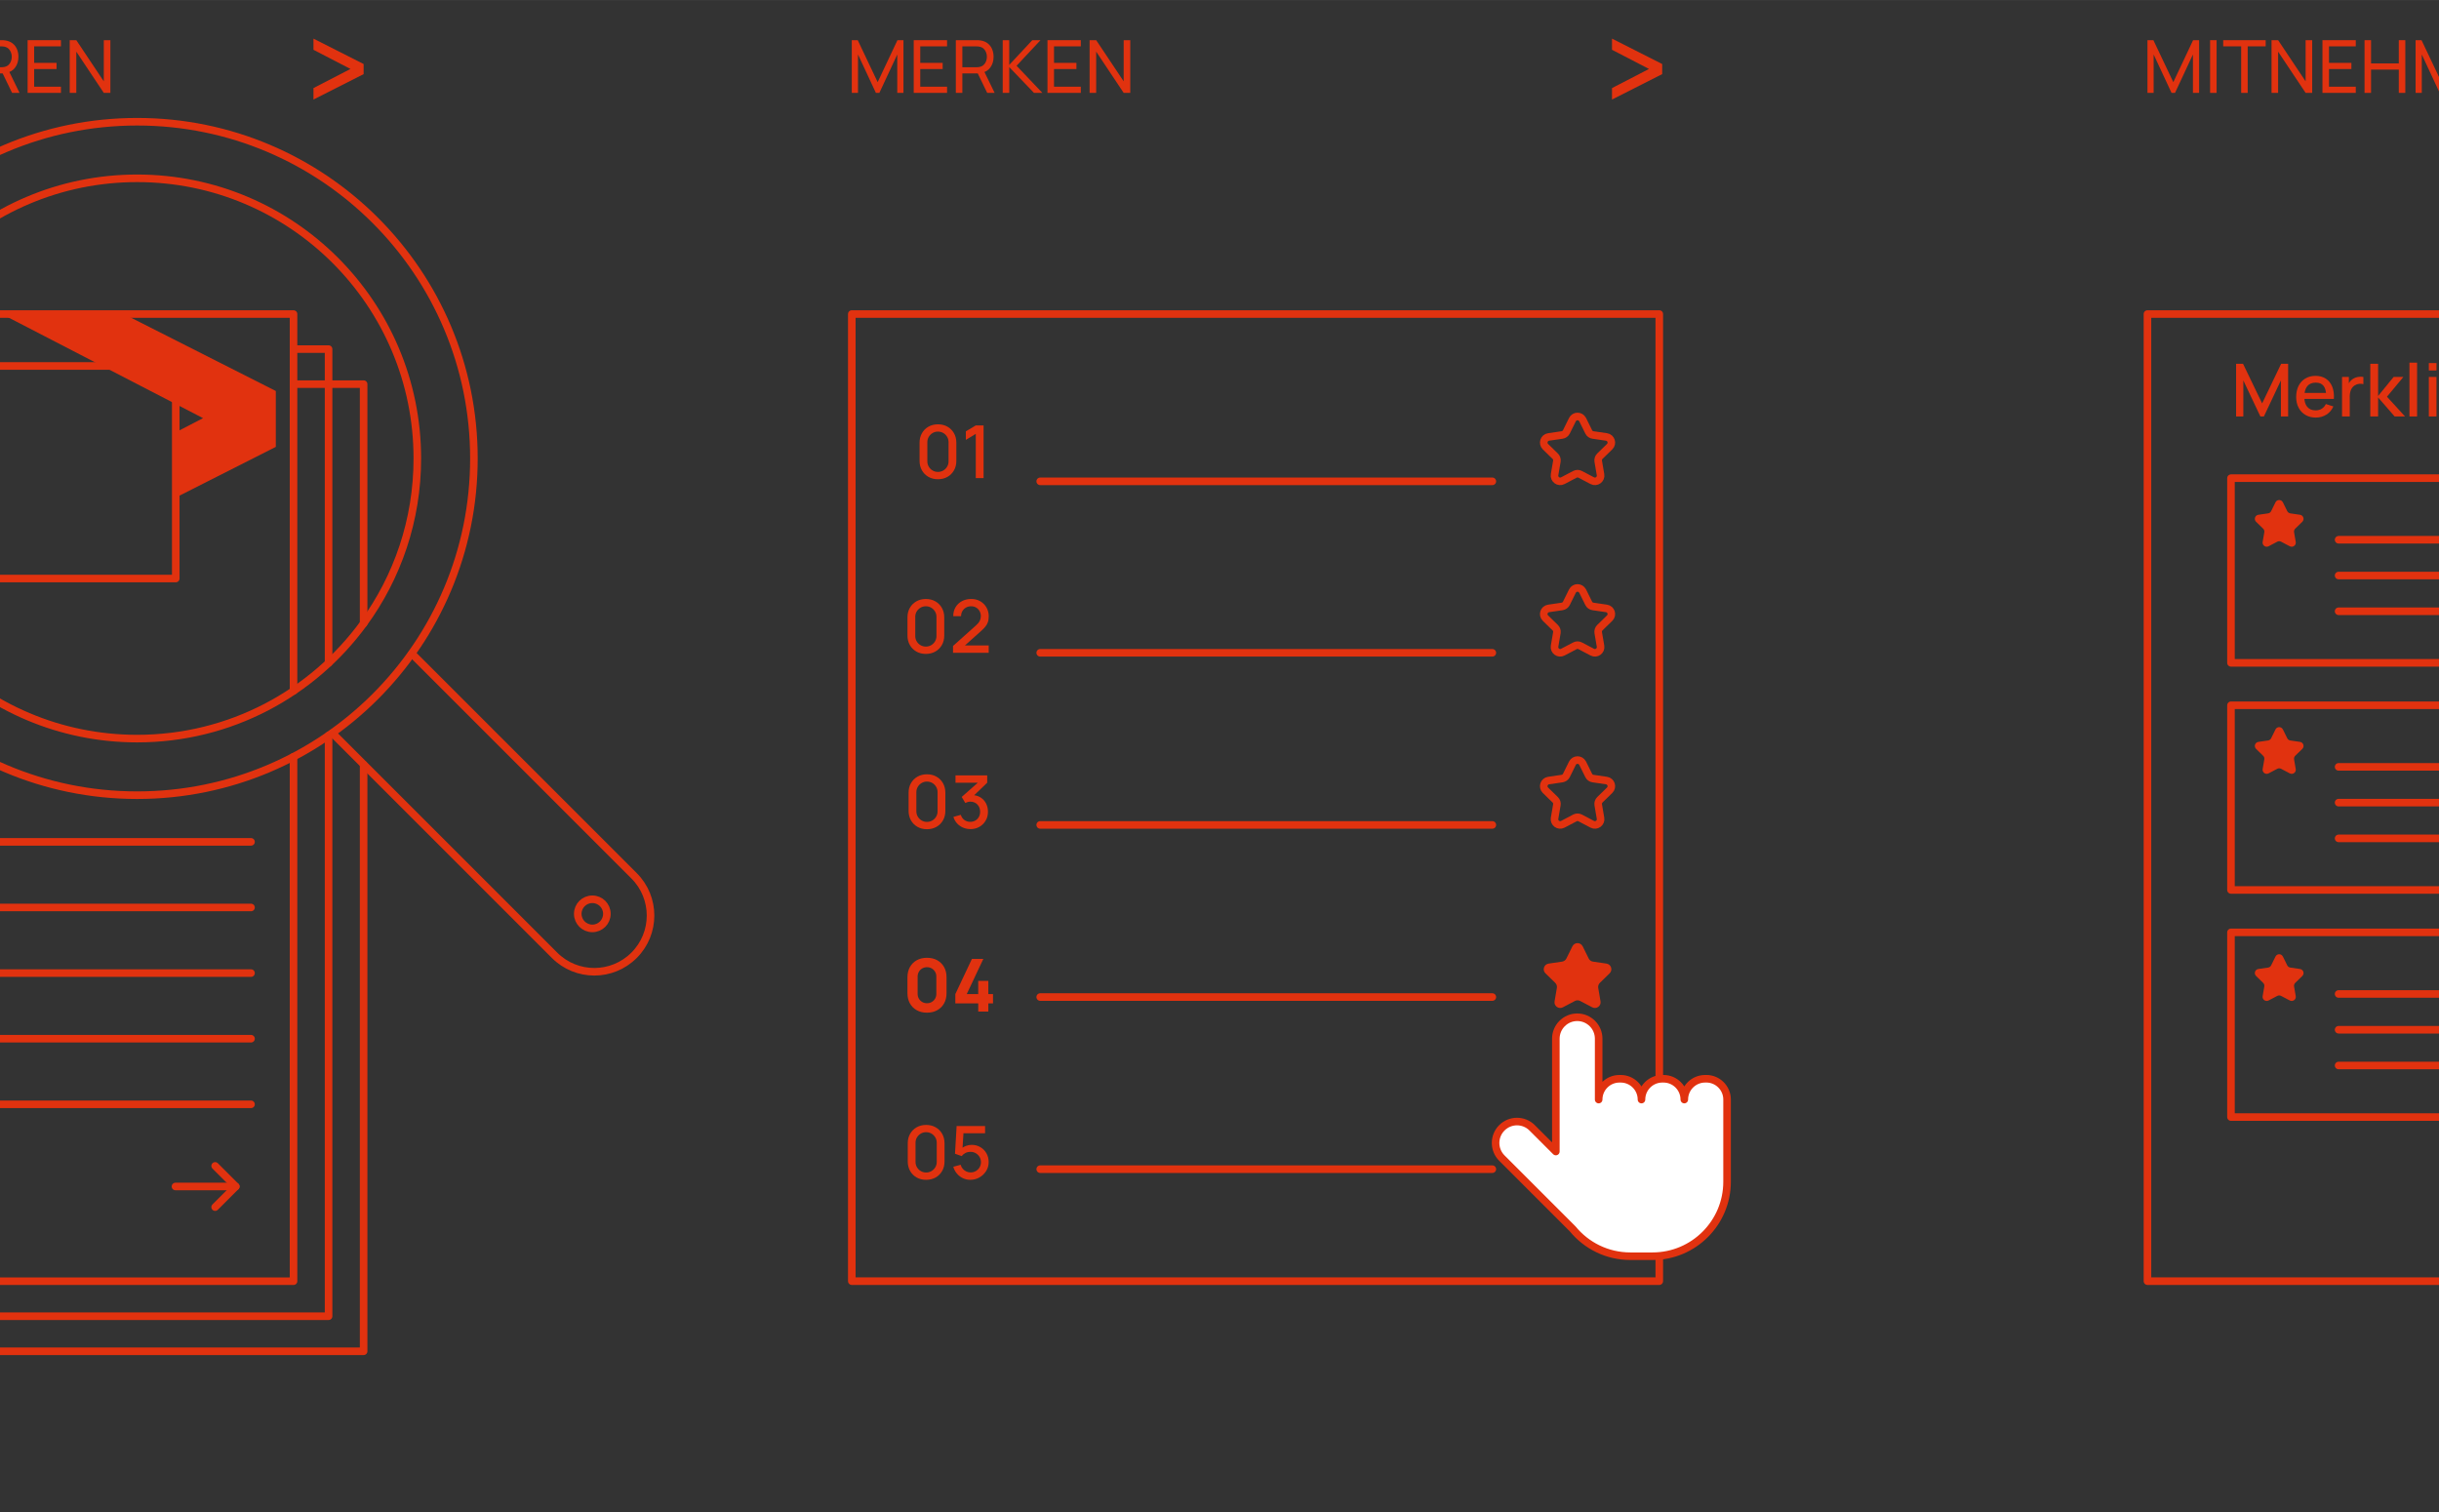 <?xml version="1.0"?>
<svg xmlns="http://www.w3.org/2000/svg" viewBox="217 0 966 599" width="766" height="475">
  <rect x="217" y="0" width="966" height="599" fill="#333333" stroke="none"/>
  <svg id="ArtWork" viewBox="0 0 1400 599.2" width="1400" data-manipulated-width="true" height="599.2" data-manipulated-height="true">
  <rect x="1067.53" y="124.38" width="319.81" height="383.09" style="fill:none; stroke:#e1320f; stroke-linecap:round; stroke-linejoin:round; stroke-width:3px;"/>
  <rect x="1100.61" y="189.39" width="250.83" height="73.16" style="fill:none; stroke:#e1320f; stroke-linecap:round; stroke-linejoin:round; stroke-width:3px;"/>
  <line x1="1143.24" y1="213.79" x2="1304.93" y2="213.79" style="fill:#fff; stroke:#e1320f; stroke-linecap:round; stroke-linejoin:round; stroke-width:3px;"/>
  <line x1="1143.24" y1="227.96" x2="1304.93" y2="227.96" style="fill:#fff; stroke:#e1320f; stroke-linecap:round; stroke-linejoin:round; stroke-width:3px;"/>
  <line x1="1143.24" y1="242.12" x2="1304.93" y2="242.12" style="fill:#fff; stroke:#e1320f; stroke-linecap:round; stroke-linejoin:round; stroke-width:3px;"/>
  <path d="M1121.17,198.96l1.72,3.49c.24.48.69.81,1.22.89l3.85.56c1.33.19,1.86,1.83.9,2.77l-2.79,2.72c-.38.37-.56.91-.47,1.44l.66,3.83c.23,1.33-1.17,2.34-2.36,1.71l-3.44-1.81c-.47-.25-1.04-.25-1.51,0l-3.44,1.81c-1.19.63-2.58-.39-2.36-1.71l.66-3.83c.09-.53-.08-1.06-.47-1.44l-2.79-2.72c-.96-.94-.43-2.58.9-2.77l3.85-.56c.53-.08.99-.41,1.22-.89l1.72-3.49c.6-1.21,2.32-1.21,2.91,0Z" style="fill:#e1320f; stroke-width:0px;"/>
  <line x1="1321.61" y1="200.57" x2="1335.07" y2="214.03" style="fill:#fff; stroke:#e1320f; stroke-linecap:round; stroke-linejoin:round; stroke-width:3px;"/>
  <line x1="1321.61" y1="214.03" x2="1335.07" y2="200.57" style="fill:#fff; stroke:#e1320f; stroke-linecap:round; stroke-linejoin:round; stroke-width:3px;"/>
  <rect x="1100.61" y="279.35" width="250.83" height="73.16" style="fill:none; stroke:#e1320f; stroke-linecap:round; stroke-linejoin:round; stroke-width:3px;"/>
  <line x1="1143.24" y1="303.75" x2="1304.93" y2="303.75" style="fill:#fff; stroke:#e1320f; stroke-linecap:round; stroke-linejoin:round; stroke-width:3px;"/>
  <line x1="1143.24" y1="317.92" x2="1304.93" y2="317.92" style="fill:#fff; stroke:#e1320f; stroke-linecap:round; stroke-linejoin:round; stroke-width:3px;"/>
  <line x1="1143.24" y1="332.08" x2="1304.93" y2="332.08" style="fill:#fff; stroke:#e1320f; stroke-linecap:round; stroke-linejoin:round; stroke-width:3px;"/>
  <path d="M1121.17,288.92l1.72,3.49c.24.48.69.81,1.22.89l3.85.56c1.33.19,1.86,1.83.9,2.77l-2.79,2.72c-.38.37-.56.91-.47,1.44l.66,3.83c.23,1.33-1.17,2.34-2.36,1.71l-3.44-1.81c-.47-.25-1.04-.25-1.51,0l-3.44,1.81c-1.19.63-2.58-.39-2.36-1.71l.66-3.83c.09-.53-.08-1.06-.47-1.44l-2.79-2.72c-.96-.94-.43-2.58.9-2.77l3.85-.56c.53-.08.99-.41,1.22-.89l1.72-3.49c.6-1.21,2.32-1.21,2.91,0Z" style="fill:#e1320f; stroke-width:0px;"/>
  <line x1="1321.61" y1="290.53" x2="1335.07" y2="303.99" style="fill:#fff; stroke:#e1320f; stroke-linecap:round; stroke-linejoin:round; stroke-width:3px;"/>
  <line x1="1321.61" y1="303.99" x2="1335.07" y2="290.53" style="fill:#fff; stroke:#e1320f; stroke-linecap:round; stroke-linejoin:round; stroke-width:3px;"/>
  <rect x="1100.61" y="369.31" width="250.83" height="73.16" style="fill:none; stroke:#e1320f; stroke-linecap:round; stroke-linejoin:round; stroke-width:3px;"/>
  <line x1="1143.24" y1="393.71" x2="1304.93" y2="393.71" style="fill:#fff; stroke:#e1320f; stroke-linecap:round; stroke-linejoin:round; stroke-width:3px;"/>
  <line x1="1143.24" y1="407.88" x2="1304.93" y2="407.88" style="fill:#fff; stroke:#e1320f; stroke-linecap:round; stroke-linejoin:round; stroke-width:3px;"/>
  <line x1="1143.24" y1="422.04" x2="1304.93" y2="422.04" style="fill:#fff; stroke:#e1320f; stroke-linecap:round; stroke-linejoin:round; stroke-width:3px;"/>
  <path d="M1121.17,378.88l1.72,3.49c.24.48.69.81,1.22.89l3.85.56c1.33.19,1.86,1.83.9,2.77l-2.79,2.72c-.38.37-.56.91-.47,1.44l.66,3.83c.23,1.33-1.17,2.34-2.36,1.71l-3.44-1.81c-.47-.25-1.04-.25-1.51,0l-3.44,1.81c-1.19.63-2.58-.39-2.36-1.71l.66-3.83c.09-.53-.08-1.06-.47-1.44l-2.79-2.72c-.96-.94-.43-2.58.9-2.77l3.85-.56c.53-.08.99-.41,1.22-.89l1.72-3.49c.6-1.21,2.32-1.21,2.91,0Z" style="fill:#e1320f; stroke-width:0px;"/>
  <line x1="1321.61" y1="380.49" x2="1335.07" y2="393.95" style="fill:#fff; stroke:#e1320f; stroke-linecap:round; stroke-linejoin:round; stroke-width:3px;"/>
  <line x1="1321.61" y1="393.95" x2="1335.07" y2="380.49" style="fill:#fff; stroke:#e1320f; stroke-linecap:round; stroke-linejoin:round; stroke-width:3px;"/>
  <path d="M1102.64,164.96v-20.88h2.74l7.57,15.7,7.53-15.7h2.77v20.87h-2.87v-14.28l-6.74,14.3h-1.38l-6.76-14.3v14.3h-2.86Z" style="fill:#e1320f; stroke-width:0px;"/>
  <path d="M1134.25,165.4c-1.56,0-2.92-.34-4.1-1.02-1.17-.68-2.09-1.63-2.74-2.86-.65-1.22-.98-2.64-.98-4.26,0-1.71.32-3.19.96-4.45.64-1.26,1.54-2.23,2.69-2.91s2.49-1.03,4.02-1.03,2.95.37,4.08,1.11c1.12.74,1.96,1.79,2.52,3.15.56,1.36.78,2.98.66,4.86h-3.03v-1.1c-.02-1.82-.36-3.16-1.04-4.03s-1.69-1.31-3.07-1.31c-1.52,0-2.66.48-3.42,1.44s-1.15,2.34-1.15,4.15.38,3.05,1.15,3.99,1.87,1.41,3.31,1.41c.95,0,1.77-.22,2.46-.65s1.23-1.05,1.62-1.85l2.97.94c-.61,1.4-1.53,2.49-2.77,3.26s-2.62,1.15-4.13,1.15ZM1128.66,157.99v-2.36h11.18v2.36h-11.18Z" style="fill:#e1320f; stroke-width:0px;"/>
  <path d="M1144.6,164.96v-15.66h2.7v3.8l-.38-.49c.19-.5.44-.96.75-1.38s.67-.77,1.07-1.04c.4-.29.84-.51,1.33-.67s.99-.26,1.5-.29c.51-.03,1,0,1.48.08v2.84c-.51-.14-1.08-.17-1.7-.12-.62.06-1.2.26-1.72.59-.49.32-.88.71-1.17,1.16s-.49.96-.62,1.52c-.13.56-.19,1.14-.19,1.76v7.9h-3.06Z" style="fill:#e1320f; stroke-width:0px;"/>
  <path d="M1155.79,164.96v-20.88h3.09v12.76l6.15-7.54h3.86l-6.5,7.83,7.16,7.83h-4.12l-6.55-7.54v7.54h-3.09Z" style="fill:#e1320f; stroke-width:0px;"/>
  <path d="M1171.29,164.96v-21.32h3.03v21.32h-3.03Z" style="fill:#e1320f; stroke-width:0px;"/>
  <path d="M1178.97,146.74v-2.94h3.03v2.94h-3.03ZM1178.97,164.96v-15.66h3.03v15.66h-3.03Z" style="fill:#e1320f; stroke-width:0px;"/>
  <path d="M1192.33,165.38c-1.9,0-3.46-.42-4.65-1.26-1.2-.84-1.93-2.03-2.2-3.55l3.1-.48c.19.81.64,1.45,1.34,1.92.7.47,1.57.7,2.62.7.95,0,1.69-.19,2.23-.58s.8-.92.8-1.6c0-.4-.09-.72-.28-.96-.19-.25-.58-.48-1.18-.7-.6-.22-1.51-.5-2.74-.83-1.34-.35-2.41-.72-3.2-1.12-.79-.4-1.35-.87-1.68-1.41-.33-.54-.5-1.19-.5-1.95,0-.95.25-1.77.75-2.48.5-.71,1.21-1.25,2.12-1.64.91-.39,1.98-.58,3.21-.58s2.27.19,3.2.57c.94.38,1.7.91,2.28,1.6.58.69.93,1.5,1.04,2.43l-3.1.57c-.11-.75-.46-1.35-1.06-1.78s-1.38-.67-2.33-.71c-.92-.04-1.66.11-2.23.46-.57.34-.86.81-.86,1.41,0,.35.11.64.33.88.22.24.64.47,1.27.7.63.22,1.56.49,2.78.8,1.31.34,2.36.71,3.13,1.12.77.41,1.33.9,1.66,1.46.33.57.5,1.25.5,2.05,0,1.55-.56,2.76-1.69,3.64-1.13.88-2.68,1.32-4.66,1.32Z" style="fill:#e1320f; stroke-width:0px;"/>
  <path d="M1200.15,151.74v-2.44h10.7v2.44h-10.7ZM1210.85,164.96c-.99.19-1.95.28-2.9.25-.95-.03-1.79-.21-2.54-.55-.74-.34-1.3-.87-1.68-1.59-.34-.65-.52-1.31-.54-1.98s-.04-1.43-.04-2.28v-13.85h3.04v13.7c0,.63,0,1.17.02,1.64.01.46.11.86.3,1.17.35.6.9.94,1.66,1.02s1.65.05,2.67-.09v2.57Z" style="fill:#e1320f; stroke-width:0px;"/>
  <path d="M1220.36,165.4c-1.56,0-2.92-.34-4.1-1.02-1.17-.68-2.09-1.63-2.74-2.86-.65-1.22-.98-2.64-.98-4.26,0-1.71.32-3.19.96-4.45.64-1.26,1.54-2.23,2.69-2.91s2.49-1.03,4.02-1.03,2.95.37,4.07,1.11c1.12.74,1.96,1.79,2.52,3.15.56,1.36.78,2.98.66,4.86h-3.03v-1.1c-.02-1.82-.37-3.16-1.04-4.03s-1.69-1.31-3.07-1.31c-1.52,0-2.66.48-3.42,1.44-.76.96-1.15,2.34-1.15,4.15s.38,3.05,1.15,3.99c.76.94,1.87,1.41,3.31,1.41.95,0,1.77-.22,2.46-.65.69-.43,1.23-1.05,1.62-1.85l2.97.94c-.61,1.4-1.53,2.49-2.77,3.26s-2.62,1.15-4.13,1.15ZM1214.78,157.99v-2.36h11.18v2.36h-11.18Z" style="fill:#e1320f; stroke-width:0px;"/>
  <path d="M1318.64,472.43v-13.53h5.47c.13,0,.29,0,.49.01.19,0,.38.03.55.06.75.12,1.38.38,1.88.77s.88.89,1.13,1.49c.25.6.38,1.26.38,1.99s-.13,1.4-.38,2c-.25.6-.63,1.1-1.13,1.49s-1.13.65-1.88.77c-.18.02-.36.04-.56.06-.2.01-.36.02-.48.02h-3.5v4.86h-1.96ZM1320.61,465.71h3.43c.12,0,.26,0,.42-.02s.3-.03.44-.07c.4-.09.72-.27.97-.52s.42-.55.53-.88c.11-.33.16-.66.16-1s-.05-.66-.16-.99c-.11-.33-.28-.62-.53-.87s-.57-.43-.97-.52c-.14-.04-.28-.06-.44-.08-.15-.01-.29-.02-.42-.02h-3.43v4.96Z" style="fill:#e1320f; stroke-width:0px;"/>
  <path d="M1330.42,472.43v-13.53h4.24c.12,0,.36,0,.7,0,.34,0,.67.03.98.08,1.06.13,1.95.51,2.67,1.14s1.27,1.42,1.64,2.38c.37.96.55,2.01.55,3.16s-.18,2.21-.55,3.17c-.37.96-.92,1.75-1.64,2.38-.72.62-1.61,1-2.67,1.13-.31.04-.64.07-.98.08-.34,0-.58,0-.7,0h-4.24ZM1332.43,470.56h2.23c.21,0,.47,0,.76-.02s.55-.04.78-.08c.69-.13,1.25-.43,1.68-.9.43-.47.74-1.04.94-1.72.2-.68.3-1.41.3-2.18s-.1-1.53-.31-2.21c-.21-.68-.52-1.25-.95-1.71-.43-.46-.98-.75-1.66-.88-.22-.04-.49-.07-.78-.08-.3,0-.55-.01-.76-.01h-2.23v9.79Z" style="fill:#e1320f; stroke-width:0px;"/>
  <path d="M1343.39,472.43v-13.53h8.01v1.96h-6.05v3.81h4.92v1.97h-4.92v5.78h-1.96Z" style="fill:#e1320f; stroke-width:0px;"/>
  <polyline points="1310.57 476.21 1302.41 484.37 1294.24 476.21" style="fill:none; stroke:#e1320f; stroke-linecap:round; stroke-linejoin:round; stroke-width:3px;"/>
  <line x1="1302.41" y1="484.37" x2="1302.41" y2="460.49" style="fill:none; stroke:#e1320f; stroke-linecap:round; stroke-linejoin:round; stroke-width:3px;"/>
  <polyline points="1319.8 481 1319.8 491.9 1285.02 491.9 1285.02 481" style="fill:none; stroke:#e1320f; stroke-linecap:round; stroke-linejoin:round; stroke-width:3px;"/>
  <path d="M13.45,36.78V15.9h8.25c.2,0,.44,0,.73.02.28.01.55.05.81.09,1.13.17,2.08.56,2.85,1.17s1.35,1.36,1.73,2.28.58,1.92.58,3.02-.2,2.12-.59,3.04c-.39.91-.97,1.67-1.74,2.27-.77.6-1.71.99-2.83,1.16-.26.04-.53.07-.81.09-.28.02-.52.03-.73.03h-5.67v7.71h-2.58ZM16.03,26.62h5.58c.18,0,.39,0,.63-.03.24-.02.46-.05.67-.1.67-.15,1.21-.44,1.62-.85.42-.41.72-.89.92-1.45.2-.56.3-1.12.3-1.7s-.1-1.15-.3-1.7c-.2-.56-.5-1.04-.92-1.45-.42-.41-.96-.69-1.62-.85-.21-.05-.44-.08-.67-.1-.24-.02-.45-.03-.63-.03h-5.58v8.27Z" style="fill:#e1320f; stroke-width:0px;"/>
  <path d="M31.3,36.78V15.9h13.2v2.45h-10.61v6.54h8.87v2.45h-8.87v6.99h10.61v2.45h-13.2Z" style="fill:#e1320f; stroke-width:0px;"/>
  <path d="M47.98,36.78V15.9h8.25c.2,0,.44,0,.73.02.28.01.55.05.81.09,1.13.17,2.08.56,2.85,1.17s1.35,1.36,1.73,2.28.58,1.92.58,3.02c0,1.62-.42,3.03-1.26,4.21-.84,1.18-2.07,1.92-3.7,2.22l-.99.16h-6.42v7.71h-2.58ZM50.56,26.62h5.58c.18,0,.39,0,.63-.03.24-.02.46-.05.67-.1.67-.15,1.21-.44,1.62-.85.42-.41.72-.89.92-1.45.2-.56.3-1.12.3-1.7s-.1-1.15-.3-1.7c-.2-.56-.5-1.04-.92-1.45-.42-.41-.96-.69-1.62-.85-.21-.05-.44-.08-.67-.1-.24-.02-.45-.03-.63-.03h-5.58v8.27ZM60.4,36.78l-4.12-8.5,2.55-.78,4.52,9.28h-2.96Z" style="fill:#e1320f; stroke-width:0px;"/>
  <path d="M73.96,37.22c-1.48,0-2.81-.25-4-.75-1.18-.5-2.16-1.22-2.93-2.15-.77-.93-1.27-2.04-1.5-3.31l2.67-.42c.34,1.31,1.04,2.34,2.11,3.08,1.07.74,2.33,1.11,3.78,1.11.94,0,1.78-.15,2.54-.44.75-.29,1.36-.72,1.81-1.27.45-.55.67-1.2.67-1.96,0-.45-.08-.85-.25-1.19s-.38-.62-.65-.86c-.27-.23-.58-.43-.93-.59-.35-.16-.71-.3-1.09-.42l-5.32-1.58c-.58-.16-1.14-.38-1.68-.65-.54-.27-1.02-.6-1.45-1-.43-.4-.76-.89-1.02-1.46s-.38-1.24-.38-2.02c0-1.23.32-2.28.96-3.16.64-.88,1.52-1.55,2.62-2.01s2.34-.69,3.73-.69c1.4,0,2.66.26,3.76.75s2.03,1.19,2.76,2.1c.73.91,1.22,2,1.47,3.26l-2.74.48c-.15-.84-.47-1.57-.96-2.19-.5-.62-1.12-1.09-1.86-1.43-.74-.33-1.56-.5-2.45-.51-.85,0-1.62.13-2.31.41-.69.29-1.23.68-1.64,1.17-.41.5-.61,1.07-.61,1.7s.18,1.17.55,1.55.82.69,1.36.92,1.06.41,1.57.56l3.97,1.15c.45.13.98.3,1.57.52.59.22,1.17.53,1.73.94.56.4,1.02.93,1.39,1.6.37.66.55,1.5.55,2.5s-.2,1.9-.6,2.68c-.4.78-.96,1.44-1.67,1.97s-1.55.93-2.49,1.2-1.96.41-3.04.41Z" style="fill:#e1320f; stroke-width:0px;"/>
  <path d="M93.4,37.22c-2.08,0-3.84-.46-5.29-1.38-1.45-.92-2.55-2.19-3.31-3.83s-1.14-3.52-1.14-5.67.38-4.04,1.14-5.67,1.86-2.91,3.31-3.83c1.45-.92,3.21-1.38,5.29-1.38s3.86.46,5.31,1.38c1.45.92,2.55,2.19,3.31,3.83s1.13,3.52,1.13,5.67-.38,4.04-1.13,5.67-1.86,2.91-3.31,3.83c-1.45.92-3.22,1.38-5.31,1.38ZM93.4,34.75c1.56,0,2.85-.34,3.89-1.05,1.03-.71,1.81-1.7,2.33-2.97.52-1.27.78-2.73.78-4.39s-.26-3.12-.78-4.39-1.3-2.25-2.33-2.95c-1.03-.71-2.33-1.06-3.89-1.07-1.56,0-2.85.34-3.88,1.04-1.03.71-1.81,1.69-2.33,2.97-.52,1.27-.79,2.74-.8,4.4,0,1.66.25,3.12.77,4.38.52,1.26,1.3,2.24,2.34,2.95,1.04.71,2.34,1.07,3.89,1.08Z" style="fill:#e1320f; stroke-width:0px;"/>
  <path d="M106.05,36.78V15.9h2.61l10.89,16.31V15.9h2.61v20.88h-2.61l-10.89-16.33v16.33h-2.61Z" style="fill:#e1320f; stroke-width:0px;"/>
  <path d="M124.77,36.78l6.99-20.88h3.6l6.99,20.88h-2.68l-6.54-19.37h.81l-6.48,19.37h-2.68ZM128.13,31.9v-2.42h10.85v2.42h-10.85Z" style="fill:#e1320f; stroke-width:0px;"/>
  <path d="M145.24,36.78V15.9h2.58v18.43h9.69v2.45h-12.27Z" style="fill:#e1320f; stroke-width:0px;"/>
  <path d="M160.27,36.78V15.9h2.58v20.88h-2.58Z" style="fill:#e1320f; stroke-width:0px;"/>
  <path d="M174.61,37.22c-1.48,0-2.81-.25-3.99-.75-1.18-.5-2.16-1.22-2.93-2.15-.77-.93-1.27-2.04-1.5-3.31l2.67-.42c.34,1.31,1.04,2.34,2.11,3.08,1.07.74,2.33,1.11,3.78,1.11.94,0,1.78-.15,2.54-.44.75-.29,1.36-.72,1.81-1.27.45-.55.67-1.2.67-1.96,0-.45-.08-.85-.25-1.19s-.38-.62-.65-.86c-.27-.23-.58-.43-.93-.59-.35-.16-.71-.3-1.09-.42l-5.32-1.58c-.58-.16-1.14-.38-1.68-.65-.54-.27-1.02-.6-1.45-1-.42-.4-.76-.89-1.01-1.46-.25-.57-.38-1.24-.38-2.02,0-1.23.32-2.28.96-3.16.64-.88,1.52-1.55,2.62-2.01,1.1-.46,2.34-.69,3.73-.69,1.4,0,2.66.26,3.76.75,1.11.49,2.02,1.19,2.75,2.1.73.91,1.22,2,1.47,3.26l-2.74.48c-.15-.84-.47-1.57-.96-2.19-.5-.62-1.12-1.09-1.86-1.43s-1.56-.5-2.45-.51c-.85,0-1.62.13-2.31.41-.69.29-1.23.68-1.64,1.17s-.61,1.07-.61,1.7.18,1.17.55,1.55c.37.39.82.69,1.36.92s1.06.41,1.57.56l3.97,1.15c.45.13.98.3,1.57.52.59.22,1.17.53,1.73.94.56.4,1.02.93,1.39,1.6s.55,1.5.55,2.5-.2,1.9-.6,2.68c-.4.78-.96,1.44-1.67,1.97-.71.53-1.55.93-2.49,1.2-.95.27-1.96.41-3.05.41Z" style="fill:#e1320f; stroke-width:0px;"/>
  <path d="M185.76,36.78V15.9h2.58v20.88h-2.58Z" style="fill:#e1320f; stroke-width:0px;"/>
  <path d="M192.69,36.78V15.9h13.2v2.45h-10.61v6.54h8.87v2.45h-8.87v6.99h10.61v2.45h-13.2Z" style="fill:#e1320f; stroke-width:0px;"/>
  <path d="M209.36,36.78V15.9h8.25c.2,0,.44,0,.72.02s.55.05.81.09c1.13.17,2.08.56,2.85,1.17s1.35,1.36,1.73,2.28c.39.91.58,1.92.58,3.02,0,1.62-.42,3.03-1.26,4.21-.84,1.18-2.07,1.92-3.7,2.22l-.99.16h-6.42v7.71h-2.58ZM211.94,26.62h5.58c.18,0,.39,0,.63-.03.24-.02.46-.05.67-.1.67-.15,1.21-.44,1.62-.85.42-.41.72-.89.92-1.45.2-.56.3-1.12.3-1.7s-.1-1.15-.3-1.7c-.2-.56-.51-1.04-.92-1.45-.42-.41-.96-.69-1.62-.85-.21-.05-.44-.08-.67-.1-.24-.02-.45-.03-.63-.03h-5.58v8.27ZM221.79,36.78l-4.12-8.5,2.55-.78,4.52,9.28h-2.96Z" style="fill:#e1320f; stroke-width:0px;"/>
  <path d="M227.94,36.78V15.9h13.2v2.45h-10.61v6.54h8.87v2.45h-8.87v6.99h10.61v2.45h-13.2Z" style="fill:#e1320f; stroke-width:0px;"/>
  <path d="M244.61,36.78V15.9h2.61l10.89,16.31V15.9h2.61v20.88h-2.61l-10.89-16.33v16.33h-2.61Z" style="fill:#e1320f; stroke-width:0px;"/>
  <path d="M554.37,36.78V15.9h2.35l7.89,16.63,7.84-16.63h2.38v20.87h-2.45v-15.2l-7.09,15.21h-1.38l-7.09-15.21v15.21h-2.45Z" style="fill:#e1320f; stroke-width:0px;"/>
  <path d="M578.89,36.78V15.9h13.2v2.45h-10.61v6.54h8.87v2.45h-8.87v6.99h10.61v2.45h-13.2Z" style="fill:#e1320f; stroke-width:0px;"/>
  <path d="M595.57,36.78V15.9h8.25c.2,0,.44,0,.73.02.28.01.55.05.81.09,1.13.17,2.08.56,2.85,1.17s1.35,1.36,1.73,2.28.58,1.92.58,3.02c0,1.62-.42,3.03-1.26,4.21-.84,1.18-2.07,1.92-3.7,2.22l-.99.16h-6.42v7.71h-2.58ZM598.15,26.62h5.58c.18,0,.39,0,.63-.03.24-.02.46-.05.67-.1.67-.15,1.21-.44,1.62-.85.42-.41.72-.89.92-1.45.2-.56.3-1.12.3-1.7s-.1-1.15-.3-1.7c-.2-.56-.5-1.04-.92-1.45-.42-.41-.96-.69-1.62-.85-.21-.05-.44-.08-.67-.1-.24-.02-.45-.03-.63-.03h-5.58v8.27ZM607.99,36.78l-4.12-8.5,2.55-.78,4.52,9.28h-2.96Z" style="fill:#e1320f; stroke-width:0px;"/>
  <path d="M614.14,36.78V15.9h2.58v9.8l9.14-9.8h3.25l-9.48,10.14,10.22,10.74h-3.33l-9.79-10.21v10.21h-2.58Z" style="fill:#e1320f; stroke-width:0px;"/>
  <path d="M631.87,36.78V15.9h13.2v2.45h-10.61v6.54h8.87v2.45h-8.87v6.99h10.61v2.45h-13.2Z" style="fill:#e1320f; stroke-width:0px;"/>
  <path d="M648.55,36.78V15.9h2.61l10.89,16.31V15.9h2.61v20.88h-2.61l-10.89-16.33v16.33h-2.61Z" style="fill:#e1320f; stroke-width:0px;"/>
  <path d="M1067.53,36.78V15.9h2.35l7.89,16.63,7.84-16.63h2.38v20.87h-2.45v-15.2l-7.09,15.21h-1.38l-7.09-15.21v15.21h-2.45Z" style="fill:#e1320f; stroke-width:0px;"/>
  <path d="M1092.34,36.78V15.9h2.58v20.88h-2.58Z" style="fill:#e1320f; stroke-width:0px;"/>
  <path d="M1104.65,36.78v-18.43h-7.12v-2.45h16.82v2.45h-7.12v18.43h-2.58Z" style="fill:#e1320f; stroke-width:0px;"/>
  <path d="M1116.67,36.78V15.9h2.61l10.89,16.31V15.9h2.61v20.88h-2.61l-10.89-16.33v16.33h-2.61Z" style="fill:#e1320f; stroke-width:0px;"/>
  <path d="M1136.84,36.78V15.9h13.2v2.45h-10.61v6.54h8.87v2.45h-8.87v6.99h10.61v2.45h-13.2Z" style="fill:#e1320f; stroke-width:0px;"/>
  <path d="M1153.51,36.78V15.9h2.58v9.21h10.99v-9.21h2.58v20.88h-2.58v-9.22h-10.99v9.22h-2.58Z" style="fill:#e1320f; stroke-width:0px;"/>
  <path d="M1173.73,36.78V15.9h2.35l7.89,16.63,7.84-16.63h2.38v20.87h-2.45v-15.2l-7.09,15.21h-1.38l-7.09-15.21v15.21h-2.45Z" style="fill:#e1320f; stroke-width:0px;"/>
  <path d="M1198.25,36.78V15.9h13.2v2.45h-10.61v6.54h8.87v2.45h-8.87v6.99h10.61v2.45h-13.2Z" style="fill:#e1320f; stroke-width:0px;"/>
  <path d="M1214.92,36.78V15.9h2.61l10.89,16.31V15.9h2.61v20.88h-2.61l-10.89-16.33v16.33h-2.61Z" style="fill:#e1320f; stroke-width:0px;"/>
  <polyline points="41.21 521.36 41.21 535.24 361.02 535.24 361.02 302.84" style="fill:none; stroke:#e1320f; stroke-linecap:round; stroke-linejoin:round; stroke-width:3px;"/>
  <polyline points="361.02 246.94 361.02 152.15 347.14 152.15 333.26 152.15" style="fill:none; stroke:#e1320f; stroke-linecap:round; stroke-linejoin:round; stroke-width:3px;"/>
  <polyline points="27.33 507.48 27.33 521.36 41.21 521.36 347.14 521.36 347.14 291.34" style="fill:none; stroke:#e1320f; stroke-linecap:round; stroke-linejoin:round; stroke-width:3px;"/>
  <polyline points="347.14 262.62 347.14 152.15 347.14 138.27 333.26 138.27" style="fill:none; stroke:#e1320f; stroke-linecap:round; stroke-linejoin:round; stroke-width:3px;"/>
  <polyline points="150.8 124.39 13.45 124.39 13.45 507.48 27.33 507.48 41.21 507.48 333.26 507.48 333.26 299.75" style="fill:none; stroke:#e1320f; stroke-linecap:round; stroke-linejoin:round; stroke-width:3px;"/>
  <polyline points="333.26 273.68 333.26 152.15 333.26 138.27 333.26 124.39 176.22 124.39" style="fill:none; stroke:#e1320f; stroke-linecap:round; stroke-linejoin:round; stroke-width:3px;"/>
  <rect x="181.63" y="144.95" width="104.98" height="84.2" style="fill:none; stroke:#e1320f; stroke-linecap:round; stroke-linejoin:round; stroke-width:3px;"/>
  <polygon points="266.03 124.39 217.7 124.39 297.42 165.62 287.17 170.93 287.17 196.78 326.24 177 326.24 154.87 266.03 124.39" style="fill:#e1320f; stroke-width:0px;"/>
  <line x1="36.72" y1="148.44" x2="141" y2="148.44" style="fill:none; stroke:#e1320f; stroke-linecap:round; stroke-linejoin:round; stroke-width:5px;"/>
  <line x1="36.72" y1="179.86" x2="137.95" y2="179.86" style="fill:none; stroke:#e1320f; stroke-linecap:round; stroke-linejoin:round; stroke-width:3px;"/>
  <line x1="36.72" y1="197.31" x2="138.72" y2="197.31" style="fill:none; stroke:#e1320f; stroke-linecap:round; stroke-linejoin:round; stroke-width:3px;"/>
  <line x1="36.72" y1="214.77" x2="142.11" y2="214.77" style="fill:none; stroke:#e1320f; stroke-linecap:round; stroke-linejoin:round; stroke-width:3px;"/>
  <line x1="36.72" y1="232.22" x2="147.89" y2="232.22" style="fill:none; stroke:#e1320f; stroke-linecap:round; stroke-linejoin:round; stroke-width:3px;"/>
  <line x1="36.72" y1="249.68" x2="156.61" y2="249.68" style="fill:none; stroke:#e1320f; stroke-linecap:round; stroke-linejoin:round; stroke-width:3px;"/>
  <line x1="36.72" y1="302.04" x2="164.89" y2="302.04" style="fill:none; stroke:#e1320f; stroke-linecap:round; stroke-linejoin:round; stroke-width:5px;"/>
  <line x1="59.16" y1="437.42" x2="164.89" y2="437.42" style="fill:none; stroke:#e1320f; stroke-linecap:round; stroke-linejoin:round; stroke-width:3px;"/>
  <path d="M34.23,439.75c-.78,0-1.48-.17-2.08-.52-.6-.34-1.08-.82-1.42-1.42-.34-.6-.52-1.3-.52-2.08v-3.97c0-.78.17-1.48.52-2.08.34-.6.82-1.08,1.42-1.42.6-.34,1.3-.52,2.08-.52s1.48.17,2.08.52c.6.34,1.08.82,1.42,1.42.34.6.52,1.3.52,2.08v3.97c0,.78-.17,1.48-.52,2.08-.34.6-.82,1.08-1.42,1.42-.6.34-1.3.52-2.08.52ZM34.23,438.15c.43,0,.81-.1,1.16-.31.35-.21.63-.48.84-.83s.31-.74.31-1.17v-4.19c0-.43-.1-.81-.31-1.16s-.49-.63-.84-.83c-.35-.21-.74-.31-1.16-.31s-.81.1-1.16.31c-.35.21-.63.48-.84.83s-.31.74-.31,1.16v4.19c0,.43.1.82.31,1.17s.49.63.84.83c.35.21.74.31,1.16.31Z" style="fill:#e1320f; stroke-width:0px;"/>
  <path d="M43.9,439.75c-.59,0-1.14-.12-1.65-.36-.51-.24-.95-.58-1.31-1.01-.36-.43-.62-.92-.78-1.48l1.61-.43c.09.34.25.64.47.89s.48.44.78.58c.3.14.61.2.93.2.42,0,.8-.1,1.15-.3.34-.2.62-.47.82-.82.2-.34.3-.72.3-1.13s-.1-.8-.31-1.14c-.21-.34-.48-.61-.82-.81-.34-.2-.72-.3-1.13-.3-.47,0-.87.09-1.19.28-.33.19-.58.4-.76.65l-1.46-.51.35-6.06h6.22v1.58h-5.36l.68-.63-.28,4.54-.33-.42c.3-.3.67-.54,1.09-.7s.84-.24,1.26-.24c.71,0,1.35.17,1.92.5.56.33,1.01.78,1.33,1.35.33.57.49,1.21.49,1.93s-.18,1.36-.55,1.95c-.37.58-.86,1.05-1.46,1.4s-1.27.52-1.98.52Z" style="fill:#e1320f; stroke-width:0px;"/>
  <line x1="59.16" y1="333.46" x2="164.89" y2="333.46" style="fill:none; stroke:#e1320f; stroke-linecap:round; stroke-linejoin:round; stroke-width:3px;"/>
  <path d="M36.82,333c-.78,0-1.48-.17-2.08-.52-.6-.34-1.08-.82-1.42-1.42-.34-.6-.52-1.3-.52-2.08v-3.97c0-.78.17-1.48.52-2.08.34-.6.82-1.08,1.42-1.42.6-.34,1.3-.52,2.08-.52s1.48.17,2.08.52c.6.34,1.08.82,1.42,1.42.34.6.52,1.3.52,2.08v3.97c0,.78-.17,1.48-.52,2.08-.34.6-.82,1.08-1.42,1.42-.6.34-1.3.52-2.08.52ZM36.82,331.4c.43,0,.81-.1,1.16-.31.35-.21.63-.48.84-.83.21-.35.31-.74.31-1.17v-4.19c0-.43-.1-.81-.31-1.16-.21-.35-.49-.63-.84-.83-.35-.21-.74-.31-1.16-.31s-.81.1-1.16.31c-.35.21-.63.48-.84.83-.21.35-.31.74-.31,1.16v4.19c0,.43.1.82.31,1.17.21.35.49.63.84.83.35.21.74.31,1.16.31Z" style="fill:#e1320f; stroke-width:0px;"/>
  <path d="M45.08,332.76v-9.68l-2.17,1.32v-1.86l2.17-1.3h1.7v11.52h-1.7Z" style="fill:#e1320f; stroke-width:0px;"/>
  <line x1="210.69" y1="333.46" x2="316.42" y2="333.46" style="fill:none; stroke:#e1320f; stroke-linecap:round; stroke-linejoin:round; stroke-width:3px;"/>
  <path d="M185.16,333c-.78,0-1.48-.17-2.08-.52-.6-.34-1.08-.82-1.42-1.42-.34-.6-.52-1.3-.52-2.08v-3.97c0-.78.17-1.48.52-2.08.34-.6.82-1.08,1.42-1.42.6-.34,1.3-.52,2.08-.52s1.48.17,2.08.52c.6.34,1.08.82,1.42,1.42.34.6.52,1.3.52,2.08v3.97c0,.78-.17,1.48-.52,2.08-.34.6-.82,1.08-1.42,1.42-.6.34-1.3.52-2.08.52ZM185.16,331.4c.43,0,.81-.1,1.16-.31.35-.21.63-.48.84-.83.21-.35.31-.74.31-1.17v-4.19c0-.43-.1-.81-.31-1.16-.21-.35-.49-.63-.84-.83-.35-.21-.74-.31-1.16-.31s-.81.1-1.16.31c-.35.21-.63.48-.84.83-.21.35-.31.74-.31,1.16v4.19c0,.43.1.82.31,1.17.21.35.49.63.84.83.35.21.74.31,1.16.31Z" style="fill:#e1320f; stroke-width:0px;"/>
  <path d="M195.37,333c-.75,0-1.42-.18-2.02-.53s-1.07-.84-1.42-1.46c-.35-.62-.52-1.32-.52-2.11v-3.67c0-.84.17-1.57.52-2.21.35-.63.83-1.13,1.46-1.48.62-.35,1.34-.53,2.15-.53.61,0,1.18.11,1.71.34.53.23.99.57,1.38,1.02l-1.22,1.14c-.22-.28-.49-.51-.82-.68-.33-.17-.68-.25-1.05-.25-.48,0-.9.11-1.26.34-.36.23-.65.52-.85.89-.21.37-.31.76-.31,1.18v2.11l-.33-.37c.33-.43.74-.77,1.23-1.02.49-.25,1.02-.38,1.58-.38.71,0,1.35.17,1.92.5.56.33,1,.79,1.33,1.36s.48,1.21.48,1.93-.18,1.37-.54,1.96c-.36.58-.84,1.05-1.44,1.39-.6.34-1.26.52-1.97.52ZM195.37,331.39c.42,0,.79-.1,1.14-.3.34-.2.61-.47.82-.82.2-.34.3-.72.3-1.14s-.1-.79-.3-1.14c-.2-.34-.47-.61-.81-.82-.34-.2-.72-.3-1.14-.3s-.8.1-1.14.3c-.34.2-.62.48-.82.82-.2.34-.3.72-.3,1.14s.1.79.3,1.13c.2.34.47.62.82.82s.72.31,1.14.31Z" style="fill:#e1320f; stroke-width:0px;"/>
  <line x1="59.16" y1="359.45" x2="164.89" y2="359.45" style="fill:none; stroke:#e1320f; stroke-linecap:round; stroke-linejoin:round; stroke-width:3px;"/>
  <path d="M34.18,359.69c-.78,0-1.48-.17-2.08-.52-.6-.34-1.08-.82-1.42-1.42-.34-.6-.52-1.3-.52-2.08v-3.97c0-.78.17-1.48.52-2.08.34-.6.82-1.08,1.42-1.42.6-.34,1.3-.52,2.08-.52s1.48.17,2.08.52c.6.34,1.08.82,1.42,1.42.34.6.52,1.3.52,2.08v3.97c0,.78-.17,1.48-.52,2.08-.34.6-.82,1.08-1.42,1.42-.6.34-1.3.52-2.08.52ZM34.18,358.09c.43,0,.81-.1,1.16-.31.35-.21.63-.48.84-.83.21-.35.31-.74.31-1.17v-4.19c0-.43-.1-.81-.31-1.16s-.49-.63-.84-.83c-.35-.21-.74-.31-1.16-.31s-.81.1-1.16.31c-.35.21-.63.48-.84.83s-.31.74-.31,1.16v4.19c0,.43.1.82.31,1.17.21.35.49.63.84.83.35.21.74.31,1.16.31Z" style="fill:#e1320f; stroke-width:0px;"/>
  <path d="M40.11,359.44v-1.49s5.02-4.5,5.02-4.5c.41-.36.68-.7.83-1.02.15-.32.22-.65.22-.98,0-.41-.09-.78-.27-1.11-.18-.33-.43-.59-.75-.78-.32-.19-.69-.29-1.1-.29s-.81.1-1.14.3c-.33.2-.59.46-.78.8-.19.33-.28.69-.27,1.07h-1.71c0-.75.17-1.4.51-1.96.34-.56.8-1,1.4-1.32.59-.32,1.27-.48,2.03-.48s1.38.16,1.95.49,1.03.78,1.36,1.35c.33.57.5,1.22.5,1.95,0,.53-.07.98-.21,1.34s-.35.71-.62,1.02c-.28.32-.62.66-1.04,1.02l-3.87,3.46-.18-.48h5.93v1.59h-7.79Z" style="fill:#e1320f; stroke-width:0px;"/>
  <line x1="210.69" y1="359.45" x2="316.42" y2="359.45" style="fill:none; stroke:#e1320f; stroke-linecap:round; stroke-linejoin:round; stroke-width:3px;"/>
  <path d="M186.73,359.69c-.78,0-1.48-.17-2.08-.52-.6-.34-1.08-.82-1.42-1.42-.34-.6-.52-1.3-.52-2.08v-3.97c0-.78.17-1.48.52-2.08.34-.6.82-1.08,1.42-1.42.6-.34,1.3-.52,2.08-.52s1.48.17,2.08.52c.6.34,1.08.82,1.42,1.42.34.6.52,1.3.52,2.08v3.97c0,.78-.17,1.48-.52,2.08-.34.6-.82,1.08-1.42,1.42-.6.34-1.3.52-2.08.52ZM186.73,358.09c.43,0,.81-.1,1.16-.31.35-.21.63-.48.84-.83.21-.35.31-.74.31-1.17v-4.19c0-.43-.1-.81-.31-1.16s-.49-.63-.84-.83c-.35-.21-.74-.31-1.16-.31s-.81.1-1.16.31c-.35.21-.63.48-.84.83s-.31.74-.31,1.16v4.19c0,.43.1.82.31,1.17.21.35.49.63.84.83.35.21.74.31,1.16.31Z" style="fill:#e1320f; stroke-width:0px;"/>
  <path d="M193.59,359.45l4.05-9.93h-5.13v-1.59h6.93v1.59l-4.04,9.93h-1.81Z" style="fill:#e1320f; stroke-width:0px;"/>
  <line x1="59.16" y1="385.44" x2="164.89" y2="385.44" style="fill:none; stroke:#e1320f; stroke-linecap:round; stroke-linejoin:round; stroke-width:3px;"/>
  <path d="M34.42,386.38c-.78,0-1.48-.17-2.08-.52-.6-.34-1.08-.82-1.42-1.42-.34-.6-.52-1.3-.52-2.08v-3.97c0-.78.17-1.48.52-2.08.34-.6.82-1.08,1.42-1.42.6-.34,1.3-.52,2.08-.52s1.48.17,2.08.52c.6.34,1.08.82,1.42,1.42.34.6.52,1.3.52,2.08v3.97c0,.78-.17,1.48-.52,2.08-.34.6-.82,1.08-1.42,1.42-.6.34-1.3.52-2.08.52ZM34.42,384.78c.43,0,.81-.1,1.16-.31.35-.21.63-.48.84-.83.21-.35.31-.74.31-1.17v-4.19c0-.43-.1-.82-.31-1.16-.21-.35-.49-.63-.84-.83-.35-.21-.74-.31-1.16-.31s-.81.1-1.16.31c-.35.21-.63.48-.84.83-.21.35-.31.74-.31,1.16v4.19c0,.43.1.82.31,1.17.21.35.49.63.84.83.35.21.74.31,1.16.31Z" style="fill:#e1320f; stroke-width:0px;"/>
  <path d="M43.9,386.35c-.57,0-1.11-.11-1.61-.32-.5-.22-.93-.52-1.3-.92-.37-.4-.63-.87-.8-1.42l1.62-.45c.15.5.42.88.81,1.14.38.26.81.39,1.28.39.42,0,.79-.1,1.11-.3.32-.19.57-.45.75-.78.18-.33.27-.71.27-1.13,0-.64-.2-1.17-.6-1.58-.4-.42-.92-.62-1.56-.62-.18,0-.37.03-.56.08-.19.05-.37.12-.53.21l-.78-1.32,4.06-3.59.18.48h-5.6v-1.59h6.93v1.59l-3.38,3.25-.02-.54c.73,0,1.35.16,1.89.48.53.32.95.76,1.24,1.31s.44,1.17.44,1.85c0,.74-.17,1.39-.52,1.96-.34.57-.81,1.02-1.38,1.34s-1.23.49-1.95.49Z" style="fill:#e1320f; stroke-width:0px;"/>
  <line x1="210.69" y1="385.44" x2="316.42" y2="385.44" style="fill:none; stroke:#e1320f; stroke-linecap:round; stroke-linejoin:round; stroke-width:3px;"/>
  <path d="M185.48,386.38c-.78,0-1.48-.17-2.08-.52-.6-.34-1.08-.82-1.42-1.42-.34-.6-.52-1.3-.52-2.08v-3.97c0-.78.17-1.48.52-2.08.34-.6.82-1.08,1.42-1.42.6-.34,1.3-.52,2.08-.52s1.48.17,2.08.52c.6.34,1.08.82,1.42,1.42.34.6.52,1.3.52,2.08v3.97c0,.78-.17,1.48-.52,2.08-.34.6-.82,1.08-1.42,1.42-.6.34-1.3.52-2.08.52ZM185.48,384.78c.43,0,.81-.1,1.16-.31.35-.21.63-.48.84-.83.21-.35.31-.74.31-1.17v-4.19c0-.43-.1-.82-.31-1.16-.21-.35-.49-.63-.84-.83-.35-.21-.74-.31-1.16-.31s-.81.1-1.16.31c-.35.21-.63.48-.84.83-.21.35-.31.74-.31,1.16v4.19c0,.43.1.82.31,1.17.21.35.49.63.84.83.35.21.74.31,1.16.31Z" style="fill:#e1320f; stroke-width:0px;"/>
  <path d="M195.42,386.38c-.75,0-1.42-.15-2-.45-.58-.3-1.03-.72-1.36-1.26-.33-.54-.49-1.16-.49-1.87,0-.66.15-1.27.46-1.82.31-.55.77-.98,1.38-1.3l-.03.58c-.49-.3-.87-.68-1.13-1.14s-.4-.97-.4-1.53c0-.66.15-1.22.46-1.7.3-.48.72-.85,1.26-1.11.54-.26,1.15-.39,1.84-.39s1.31.13,1.84.39c.53.26.95.63,1.26,1.11.3.48.46,1.05.46,1.7,0,.57-.12,1.08-.38,1.53-.25.45-.63.83-1.15,1.14l-.02-.56c.61.3,1.07.72,1.38,1.28.31.55.47,1.16.47,1.82,0,.71-.17,1.33-.5,1.87s-.79.96-1.37,1.26c-.58.3-1.25.45-1.99.45ZM195.42,384.78c.62,0,1.12-.17,1.5-.51.38-.34.58-.83.58-1.48s-.19-1.15-.57-1.49-.88-.52-1.51-.52-1.13.17-1.51.52-.57.84-.57,1.49.19,1.15.58,1.48c.38.34.89.51,1.5.51ZM195.42,379.18c.53,0,.96-.13,1.28-.4.33-.26.49-.67.49-1.2s-.16-.94-.49-1.21c-.33-.27-.76-.4-1.28-.4s-.96.13-1.29.4-.5.67-.5,1.21.17.94.5,1.2.76.4,1.29.4Z" style="fill:#e1320f; stroke-width:0px;"/>
  <line x1="59.16" y1="411.43" x2="164.89" y2="411.43" style="fill:none; stroke:#e1320f; stroke-linecap:round; stroke-linejoin:round; stroke-width:3px;"/>
  <path d="M33.93,413.06c-.78,0-1.48-.17-2.08-.52-.6-.34-1.08-.82-1.42-1.42-.34-.6-.52-1.3-.52-2.08v-3.97c0-.78.17-1.48.52-2.08.34-.6.82-1.08,1.42-1.42.6-.34,1.3-.52,2.08-.52s1.48.17,2.08.52c.6.34,1.08.82,1.42,1.42.34.6.52,1.3.52,2.08v3.97c0,.78-.17,1.48-.52,2.08-.34.6-.82,1.08-1.42,1.42-.6.34-1.3.52-2.08.52ZM33.93,411.46c.43,0,.81-.1,1.16-.31.35-.21.63-.48.84-.83s.31-.74.31-1.17v-4.19c0-.43-.1-.81-.31-1.16s-.49-.63-.84-.83c-.35-.21-.74-.31-1.16-.31s-.81.1-1.16.31c-.35.21-.63.48-.84.83s-.31.74-.31,1.16v4.19c0,.43.1.82.31,1.17s.49.63.84.83c.35.21.74.31,1.16.31Z" style="fill:#e1320f; stroke-width:0px;"/>
  <path d="M45.06,412.82v-2.01h-5.2v-1.58l3.74-7.93h1.91l-3.74,7.93h3.29v-3.12h1.7v3.12h1.14v1.58h-1.14v2.01h-1.7Z" style="fill:#e1320f; stroke-width:0px;"/>
  <line x1="210.69" y1="411.43" x2="316.42" y2="411.43" style="fill:none; stroke:#e1320f; stroke-linecap:round; stroke-linejoin:round; stroke-width:3px;"/>
  <path d="M185.16,413.06c-.78,0-1.48-.17-2.08-.52-.6-.34-1.08-.82-1.42-1.42-.34-.6-.52-1.3-.52-2.08v-3.97c0-.78.17-1.48.52-2.08.34-.6.82-1.08,1.42-1.42.6-.34,1.3-.52,2.08-.52s1.48.17,2.08.52c.6.34,1.08.82,1.42,1.42.34.6.52,1.3.52,2.08v3.97c0,.78-.17,1.48-.52,2.08-.34.6-.82,1.08-1.42,1.42-.6.34-1.3.52-2.08.52ZM185.16,411.46c.43,0,.81-.1,1.16-.31.35-.21.63-.48.84-.83s.31-.74.31-1.17v-4.19c0-.43-.1-.81-.31-1.16s-.49-.63-.84-.83c-.35-.21-.74-.31-1.16-.31s-.81.1-1.16.31c-.35.21-.63.48-.84.83s-.31.74-.31,1.16v4.19c0,.43.1.82.31,1.17s.49.63.84.83c.35.21.74.31,1.16.31Z" style="fill:#e1320f; stroke-width:0px;"/>
  <path d="M195.16,401.07c.74,0,1.41.18,2.01.53.6.36,1.07.84,1.42,1.46.35.62.53,1.33.53,2.12v3.66c0,.84-.17,1.58-.52,2.21-.35.63-.83,1.12-1.46,1.48-.62.35-1.34.53-2.15.53-.61,0-1.18-.12-1.71-.34-.53-.23-1-.57-1.39-1.02l1.23-1.14c.22.28.49.51.82.68.33.17.68.26,1.05.26.47,0,.9-.12,1.26-.34.37-.23.65-.53.85-.9s.3-.76.3-1.18v-2.11l.34.37c-.33.43-.74.77-1.23,1.02-.49.25-1.02.38-1.58.38-.72,0-1.36-.17-1.92-.5-.56-.33-1-.78-1.33-1.35-.33-.57-.49-1.22-.49-1.94s.18-1.37.54-1.95c.36-.58.84-1.05,1.44-1.39.6-.35,1.26-.52,1.98-.52ZM195.16,402.69c-.42,0-.8.1-1.14.3-.34.2-.62.47-.82.81-.2.34-.3.72-.3,1.14s.1.8.3,1.14.47.62.82.82c.34.2.72.3,1.14.3s.79-.1,1.14-.3c.34-.2.61-.48.82-.82s.3-.72.3-1.14-.1-.79-.3-1.13c-.2-.34-.47-.61-.81-.82-.34-.2-.72-.3-1.14-.3Z" style="fill:#e1320f; stroke-width:0px;"/>
  <line x1="210.69" y1="437.42" x2="316.42" y2="437.42" style="fill:none; stroke:#e1320f; stroke-linecap:round; stroke-linejoin:round; stroke-width:3px;"/>
  <path d="M186.34,439.51v-9.68l-2.17,1.32v-1.86l2.17-1.3h1.7v11.52h-1.7Z" style="fill:#e1320f; stroke-width:0px;"/>
  <path d="M195.1,439.75c-.78,0-1.48-.17-2.08-.52-.6-.34-1.08-.82-1.42-1.42-.34-.6-.52-1.3-.52-2.08v-3.97c0-.78.17-1.48.52-2.08.34-.6.82-1.08,1.42-1.42.6-.34,1.3-.52,2.08-.52s1.48.17,2.08.52c.6.34,1.08.82,1.42,1.42.34.6.52,1.3.52,2.08v3.97c0,.78-.17,1.48-.52,2.08-.34.6-.82,1.08-1.42,1.42-.6.34-1.3.52-2.08.52ZM195.1,438.15c.43,0,.81-.1,1.16-.31.35-.21.63-.48.84-.83s.31-.74.31-1.17v-4.19c0-.43-.1-.81-.31-1.16s-.49-.63-.84-.83c-.35-.21-.74-.31-1.16-.31s-.81.1-1.16.31c-.35.21-.63.48-.84.83s-.31.74-.31,1.16v4.19c0,.43.1.82.31,1.17s.49.63.84.83c.35.21.74.31,1.16.31Z" style="fill:#e1320f; stroke-width:0px;"/>
  <polyline points="42.16 478.14 33.99 469.97 42.16 461.81" style="fill:none; stroke:#e1320f; stroke-linecap:round; stroke-linejoin:round; stroke-width:3px;"/>
  <line x1="33.99" y1="469.97" x2="57.88" y2="469.97" style="fill:none; stroke:#e1320f; stroke-linecap:round; stroke-linejoin:round; stroke-width:3px;"/>
  <polyline points="302.21 461.81 310.38 469.97 302.21 478.14" style="fill:none; stroke:#e1320f; stroke-linecap:round; stroke-linejoin:round; stroke-width:3px;"/>
  <line x1="310.38" y1="469.97" x2="286.5" y2="469.97" style="fill:none; stroke:#e1320f; stroke-linecap:round; stroke-linejoin:round; stroke-width:3px;"/>
  <circle cx="271.32" cy="181.59" r="133.38" style="fill:none; stroke:#e1320f; stroke-linecap:round; stroke-linejoin:round; stroke-width:3px;"/>
  <path d="M380.14,258.91l87.99,87.99c8.7,8.7,8.7,22.8,0,31.49h0c-8.7,8.7-22.8,8.7-31.49,0l-87.99-87.99" style="fill:none; stroke:#e1320f; stroke-linecap:round; stroke-linejoin:round; stroke-width:3px;"/>
  <circle cx="451.6" cy="361.97" r="5.77" style="fill:none; stroke:#e1320f; stroke-linecap:round; stroke-linejoin:round; stroke-width:3px;"/>
  <path d="M382.29,181.59c0,24.43-7.89,47.02-21.27,65.35-20.18,27.65-52.84,45.62-89.7,45.62-61.29,0-110.97-49.68-110.97-110.97s49.68-110.97,110.97-110.97,110.97,49.68,110.97,110.97Z" style="fill:none; stroke:#e1320f; stroke-linecap:round; stroke-linejoin:round; stroke-width:3px;"/>
  <rect x="554.37" y="124.38" width="319.81" height="383.09" style="fill:none; stroke:#e1320f; stroke-linecap:round; stroke-linejoin:round; stroke-width:3px;"/>
  <line x1="628.99" y1="190.65" x2="808.06" y2="190.65" style="fill:none; stroke:#e1320f; stroke-linecap:round; stroke-linejoin:round; stroke-width:3px;"/>
  <path d="M588.49,189.82c-1.42,0-2.68-.31-3.77-.94s-1.95-1.48-2.57-2.57c-.62-1.09-.94-2.35-.94-3.77v-7.19c0-1.42.31-2.68.94-3.77.62-1.09,1.48-1.95,2.57-2.57s2.35-.94,3.77-.94,2.68.31,3.77.94c1.09.62,1.95,1.48,2.57,2.57.62,1.09.94,2.35.94,3.77v7.19c0,1.42-.31,2.68-.94,3.77-.62,1.09-1.48,1.95-2.57,2.57-1.09.62-2.35.94-3.77.94ZM588.49,186.92c.77,0,1.48-.19,2.11-.56.63-.37,1.14-.87,1.52-1.51s.57-1.34.57-2.12v-7.6c0-.77-.19-1.48-.57-2.11-.38-.63-.88-1.14-1.52-1.51s-1.34-.56-2.11-.56-1.48.19-2.11.56c-.63.37-1.14.88-1.52,1.51-.38.63-.57,1.34-.57,2.11v7.6c0,.78.19,1.49.57,2.12s.88,1.14,1.52,1.51c.63.37,1.34.56,2.11.56Z" style="fill:#e1320f; stroke-width:0px;"/>
  <path d="M603.47,189.39v-17.55l-3.93,2.39v-3.38l3.93-2.35h3.09v20.88h-3.09Z" style="fill:#e1320f; stroke-width:0px;"/>
  <path d="M843.84,166.22l2.39,4.84c.33.67.96,1.13,1.7,1.23l5.34.78c1.85.27,2.59,2.54,1.25,3.85l-3.87,3.77c-.53.52-.77,1.26-.65,2l.91,5.32c.32,1.84-1.62,3.25-3.27,2.38l-4.78-2.51c-.66-.35-1.44-.35-2.1,0l-4.78,2.51c-1.65.87-3.59-.54-3.27-2.38l.91-5.32c.13-.73-.12-1.48-.65-2l-3.87-3.77c-1.34-1.3-.6-3.58,1.25-3.85l5.34-.78c.73-.11,1.37-.57,1.7-1.23l2.39-4.84c.83-1.68,3.22-1.68,4.04,0Z" style="fill:none; stroke:#e1320f; stroke-linecap:round; stroke-linejoin:round; stroke-width:3px;"/>
  <line x1="628.99" y1="258.57" x2="808.06" y2="258.57" style="fill:none; stroke:#e1320f; stroke-linecap:round; stroke-linejoin:round; stroke-width:3px;"/>
  <path d="M583.7,259.01c-1.42,0-2.68-.31-3.77-.94s-1.95-1.48-2.57-2.57c-.62-1.09-.94-2.35-.94-3.77v-7.19c0-1.42.31-2.68.94-3.77.62-1.09,1.48-1.95,2.57-2.57s2.35-.94,3.77-.94,2.68.31,3.77.94c1.09.62,1.95,1.48,2.57,2.57.62,1.09.94,2.35.94,3.77v7.19c0,1.42-.31,2.68-.94,3.77-.62,1.09-1.48,1.95-2.57,2.57-1.09.62-2.35.94-3.77.94ZM583.7,256.11c.77,0,1.48-.19,2.11-.56.63-.37,1.14-.87,1.52-1.51s.57-1.34.57-2.12v-7.6c0-.77-.19-1.48-.57-2.11-.38-.63-.88-1.14-1.52-1.51s-1.34-.56-2.11-.56-1.48.19-2.11.56c-.63.37-1.14.88-1.52,1.51-.38.63-.57,1.34-.57,2.11v7.6c0,.78.19,1.49.57,2.12s.88,1.14,1.52,1.51c.63.37,1.34.56,2.11.56Z" style="fill:#e1320f; stroke-width:0px;"/>
  <path d="M594.46,258.56v-2.7s9.11-8.15,9.11-8.15c.73-.65,1.23-1.27,1.5-1.86.27-.59.4-1.18.4-1.77,0-.74-.16-1.41-.49-2.01-.33-.59-.78-1.07-1.36-1.41-.58-.35-1.25-.52-2-.52s-1.46.18-2.07.54c-.6.36-1.08.84-1.41,1.44-.34.6-.5,1.25-.49,1.94h-3.1c0-1.35.31-2.54.92-3.56.61-1.02,1.46-1.82,2.53-2.39s2.3-.86,3.68-.86,2.49.3,3.54.89c1.04.59,1.87,1.41,2.47,2.44.6,1.03.91,2.21.91,3.54,0,.96-.13,1.77-.38,2.44s-.63,1.29-1.13,1.86c-.5.57-1.13,1.19-1.89,1.86l-7.02,6.26-.33-.87h10.74v2.89h-14.12Z" style="fill:#e1320f; stroke-width:0px;"/>
  <path d="M843.84,234.14l2.39,4.84c.33.67.96,1.13,1.7,1.23l5.34.78c1.85.27,2.59,2.54,1.25,3.85l-3.87,3.77c-.53.52-.77,1.26-.65,2l.91,5.32c.32,1.84-1.62,3.25-3.27,2.38l-4.78-2.51c-.66-.35-1.44-.35-2.1,0l-4.78,2.51c-1.65.87-3.59-.54-3.27-2.38l.91-5.32c.13-.73-.12-1.48-.65-2l-3.87-3.77c-1.34-1.3-.6-3.58,1.25-3.85l5.34-.78c.73-.11,1.37-.57,1.7-1.23l2.39-4.84c.83-1.68,3.22-1.68,4.04,0Z" style="fill:none; stroke:#e1320f; stroke-linecap:round; stroke-linejoin:round; stroke-width:3px;"/>
  <line x1="628.99" y1="326.75" x2="808.06" y2="326.75" style="fill:none; stroke:#e1320f; stroke-linecap:round; stroke-linejoin:round; stroke-width:3px;"/>
  <path d="M584.14,328.45c-1.42,0-2.68-.31-3.77-.94-1.09-.62-1.95-1.48-2.57-2.57-.62-1.09-.94-2.35-.94-3.77v-7.19c0-1.42.31-2.68.94-3.77.62-1.09,1.48-1.95,2.57-2.57s2.35-.94,3.77-.94,2.68.31,3.77.94c1.09.62,1.95,1.48,2.57,2.57.62,1.09.94,2.35.94,3.77v7.19c0,1.42-.31,2.68-.94,3.77-.62,1.09-1.48,1.95-2.57,2.57-1.09.62-2.35.94-3.77.94ZM584.14,325.55c.77,0,1.48-.19,2.11-.56.63-.37,1.14-.87,1.52-1.51s.57-1.34.57-2.12v-7.6c0-.77-.19-1.48-.57-2.11-.38-.63-.88-1.14-1.52-1.51s-1.34-.56-2.11-.56-1.48.19-2.11.56c-.63.37-1.14.88-1.52,1.51-.38.63-.57,1.34-.57,2.11v7.6c0,.78.19,1.49.57,2.12s.88,1.14,1.52,1.51c.63.37,1.34.56,2.11.56Z" style="fill:#e1320f; stroke-width:0px;"/>
  <path d="M601.32,328.4c-1.03,0-2.01-.2-2.91-.59s-1.69-.95-2.36-1.67c-.66-.73-1.14-1.58-1.44-2.57l2.93-.81c.28.9.77,1.59,1.46,2.07.7.48,1.47.71,2.32.7.76,0,1.44-.19,2.02-.54s1.03-.82,1.36-1.41c.33-.59.49-1.28.49-2.05,0-1.16-.36-2.12-1.08-2.87-.72-.75-1.66-1.13-2.82-1.13-.33,0-.66.05-1.01.15s-.66.22-.96.38l-1.42-2.39,7.37-6.51.32.87h-10.15v-2.89h12.56v2.89l-6.12,5.89-.03-.99c1.31,0,2.46.29,3.42.88.97.58,1.71,1.38,2.24,2.38s.79,2.12.79,3.36c0,1.33-.31,2.52-.94,3.55-.62,1.04-1.46,1.85-2.51,2.44-1.05.59-2.23.88-3.53.88Z" style="fill:#e1320f; stroke-width:0px;"/>
  <path d="M843.84,302.32l2.39,4.84c.33.67.96,1.13,1.7,1.23l5.34.78c1.85.27,2.59,2.54,1.25,3.85l-3.87,3.77c-.53.52-.77,1.26-.65,2l.91,5.32c.32,1.84-1.62,3.25-3.27,2.38l-4.78-2.51c-.66-.35-1.44-.35-2.1,0l-4.78,2.51c-1.65.87-3.59-.54-3.27-2.38l.91-5.32c.13-.73-.12-1.48-.65-2l-3.87-3.77c-1.34-1.3-.6-3.58,1.25-3.85l5.34-.78c.73-.11,1.37-.57,1.7-1.23l2.39-4.84c.83-1.68,3.22-1.68,4.04,0Z" style="fill:none; stroke:#e1320f; stroke-linecap:round; stroke-linejoin:round; stroke-width:3px;"/>
  <line x1="628.99" y1="463.11" x2="808.06" y2="463.11" style="fill:none; stroke:#e1320f; stroke-linecap:round; stroke-linejoin:round; stroke-width:3px;"/>
  <path d="M583.81,467.33c-1.42,0-2.68-.31-3.77-.93-1.09-.62-1.95-1.48-2.57-2.57-.62-1.09-.94-2.35-.94-3.77v-7.19c0-1.42.31-2.68.94-3.77.62-1.09,1.48-1.95,2.57-2.57,1.09-.62,2.35-.94,3.77-.94s2.68.31,3.77.94c1.09.62,1.95,1.48,2.57,2.57.62,1.09.94,2.35.94,3.77v7.19c0,1.42-.31,2.68-.94,3.77-.62,1.09-1.48,1.95-2.57,2.57-1.09.62-2.35.93-3.77.93ZM583.81,464.43c.77,0,1.48-.19,2.11-.56s1.14-.88,1.52-1.51.57-1.34.57-2.12v-7.6c0-.77-.19-1.48-.57-2.11s-.88-1.14-1.52-1.51-1.34-.56-2.11-.56-1.48.19-2.11.56c-.63.37-1.14.88-1.52,1.51s-.57,1.34-.57,2.11v7.6c0,.78.19,1.49.57,2.12s.88,1.14,1.52,1.51c.63.37,1.34.56,2.11.56Z" style="fill:#e1320f; stroke-width:0px;"/>
  <path d="M601.34,467.33c-1.07,0-2.07-.22-2.99-.66-.92-.44-1.71-1.05-2.37-1.83s-1.13-1.67-1.41-2.69l2.91-.78c.16.62.45,1.16.85,1.61.4.45.87.8,1.41,1.05.54.25,1.1.37,1.68.37.76,0,1.46-.18,2.08-.55s1.12-.86,1.48-1.48c.36-.62.54-1.3.54-2.04s-.19-1.46-.56-2.07c-.37-.62-.87-1.11-1.49-1.47-.62-.36-1.31-.54-2.05-.54-.85,0-1.57.17-2.16.51-.59.34-1.05.73-1.38,1.17l-2.64-.93.64-10.98h11.27v2.86h-9.72l1.23-1.15-.51,8.22-.59-.77c.55-.55,1.21-.97,1.97-1.26.76-.29,1.52-.44,2.28-.44,1.3,0,2.45.3,3.47.9,1.02.6,1.82,1.41,2.41,2.44.59,1.03.88,2.2.88,3.5s-.33,2.47-1,3.53c-.67,1.06-1.55,1.9-2.65,2.53-1.1.63-2.3.94-3.6.94Z" style="fill:#e1320f; stroke-width:0px;"/>
  <line x1="628.99" y1="394.93" x2="808.06" y2="394.93" style="fill:none; stroke:#e1320f; stroke-linecap:round; stroke-linejoin:round; stroke-width:3px;"/>
  <path d="M584.15,401.12c-1.55,0-2.9-.32-4.06-.97-1.16-.65-2.06-1.55-2.71-2.71s-.97-2.51-.97-4.06v-6.26c0-1.55.32-2.9.97-4.06s1.55-2.06,2.71-2.71c1.16-.65,2.51-.97,4.06-.97s2.9.32,4.06.97c1.16.65,2.06,1.55,2.71,2.71s.97,2.51.97,4.06v6.26c0,1.55-.32,2.9-.97,4.06s-1.55,2.06-2.71,2.71-2.51.97-4.06.97ZM584.15,397.38c.7,0,1.32-.17,1.88-.49.56-.33,1.01-.77,1.33-1.33.33-.56.49-1.19.49-1.88v-6.87c0-.7-.16-1.32-.49-1.88s-.77-1.01-1.33-1.33c-.56-.33-1.19-.49-1.88-.49s-1.32.16-1.89.49c-.56.33-1.01.77-1.33,1.33s-.49,1.19-.49,1.88v6.87c0,.7.16,1.32.49,1.88.33.56.77,1.01,1.33,1.33.56.33,1.19.49,1.89.49Z" style="fill:#e1320f; stroke-width:0px;"/>
  <path d="M604.45,400.69v-3.25h-9.08v-3.68l6.58-13.95h4.52l-6.58,13.95h4.55v-5.22h4v5.22h1.86v3.68h-1.86v3.25h-4Z" style="fill:#e1320f; stroke-width:0px;"/>
  <path d="M843.84,374.83l2.39,4.84c.33.67.96,1.13,1.7,1.23l5.34.78c1.85.27,2.59,2.54,1.25,3.85l-3.87,3.77c-.53.52-.77,1.26-.65,2l.91,5.32c.32,1.84-1.62,3.25-3.27,2.38l-4.78-2.51c-.66-.35-1.44-.35-2.1,0l-4.78,2.51c-1.65.87-3.59-.54-3.27-2.38l.91-5.32c.13-.73-.12-1.48-.65-2l-3.87-3.77c-1.34-1.3-.6-3.58,1.25-3.85l5.34-.78c.73-.11,1.37-.57,1.7-1.23l2.39-4.84c.83-1.68,3.22-1.68,4.04,0Z" style="fill:#e1320f; stroke-width:0px;"/>
  <path d="M165.12,457.69h-.48c-4.55,0-8.24,3.69-8.24,8.24,0-4.55-3.69-8.24-8.24-8.24h-.48c-4.55,0-8.24,3.69-8.24,8.24,0-4.55-3.69-8.24-8.24-8.24h-.48c-4.55,0-8.24,3.69-8.24,8.24v-24.12c0-4.68-3.8-8.48-8.48-8.48h0c-4.68,0-8.48,3.8-8.48,8.48v44.7l-9.39-9.39c-3.31-3.31-8.68-3.31-11.99,0h0c-3.31,3.31-3.31,8.68,0,11.99l28.06,28.06c5.41,6.6,13.63,10.81,22.83,10.81h8.79c16.3,0,29.52-13.22,29.52-29.52v-32.54c0-4.55-3.69-8.24-8.24-8.24Z" style="fill:#fff; stroke:#e1320f; stroke-linecap:round; stroke-linejoin:round; stroke-width:3px;"/>
  <path d="M1372.68,502.5h-.48c-4.55,0-8.24,3.69-8.24,8.24,0-4.55-3.69-8.24-8.24-8.24h-.48c-4.55,0-8.24,3.69-8.24,8.24,0-4.55-3.69-8.24-8.24-8.24h-.48c-4.55,0-8.24,3.69-8.24,8.24v-24.12c0-4.68-3.8-8.48-8.48-8.48h0c-4.68,0-8.48,3.8-8.48,8.48v44.7l-9.39-9.39c-3.31-3.31-8.68-3.31-11.99,0h0c-3.31,3.31-3.31,8.68,0,11.99l28.06,28.06c5.41,6.6,13.63,10.81,22.83,10.81h8.79c16.3,0,29.52-13.22,29.52-29.52v-32.54c0-4.55-3.69-8.24-8.24-8.24Z" style="fill:#fff; stroke:#e1320f; stroke-linecap:round; stroke-linejoin:round; stroke-width:3px;"/>
  <path d="M892.81,427.3h-.48c-4.55,0-8.24,3.69-8.24,8.24,0-4.55-3.69-8.24-8.24-8.24h-.48c-4.55,0-8.24,3.69-8.24,8.24,0-4.55-3.69-8.24-8.24-8.24h-.48c-4.55,0-8.24,3.69-8.24,8.24v-24.12c0-4.68-3.8-8.48-8.48-8.48h0c-4.68,0-8.48,3.8-8.48,8.48v44.7l-9.39-9.39c-3.31-3.31-8.68-3.31-11.99,0h0c-3.31,3.31-3.31,8.68,0,11.99l28.06,28.06c5.41,6.6,13.63,10.81,22.83,10.81h8.79c16.3,0,29.52-13.22,29.52-29.52v-32.54c0-4.55-3.69-8.24-8.24-8.24Z" style="fill:#fff; stroke:#e1320f; stroke-linecap:round; stroke-linejoin:round; stroke-width:3px;"/>
  <polygon points="341.15 19.71 341.15 15.29 361.02 25.35 361.02 29.35 341.15 39.42 341.15 34.88 355.81 27.3 341.15 19.71" style="fill:#e1320f; stroke-width:0px;"/>
  <polygon points="855.46 19.71 855.46 15.29 875.33 25.35 875.33 29.35 855.46 39.42 855.46 34.88 870.11 27.3 855.46 19.71" style="fill:#e1320f; stroke-width:0px;"/>
  <polygon points="1313.71 125.39 1265.38 125.39 1345.09 166.62 1334.84 171.93 1334.84 188.95 1352.44 188.87 1373.91 178 1373.91 155.87 1313.71 125.39" style="fill:#e1320f; stroke-width:0px;"/>
  <polygon points="1299.57 188.06 1335.37 171.66 1335 188.39 1299.57 188.06" style="fill:#e1320f; stroke-width:0px;"/>
</svg>
</svg>
